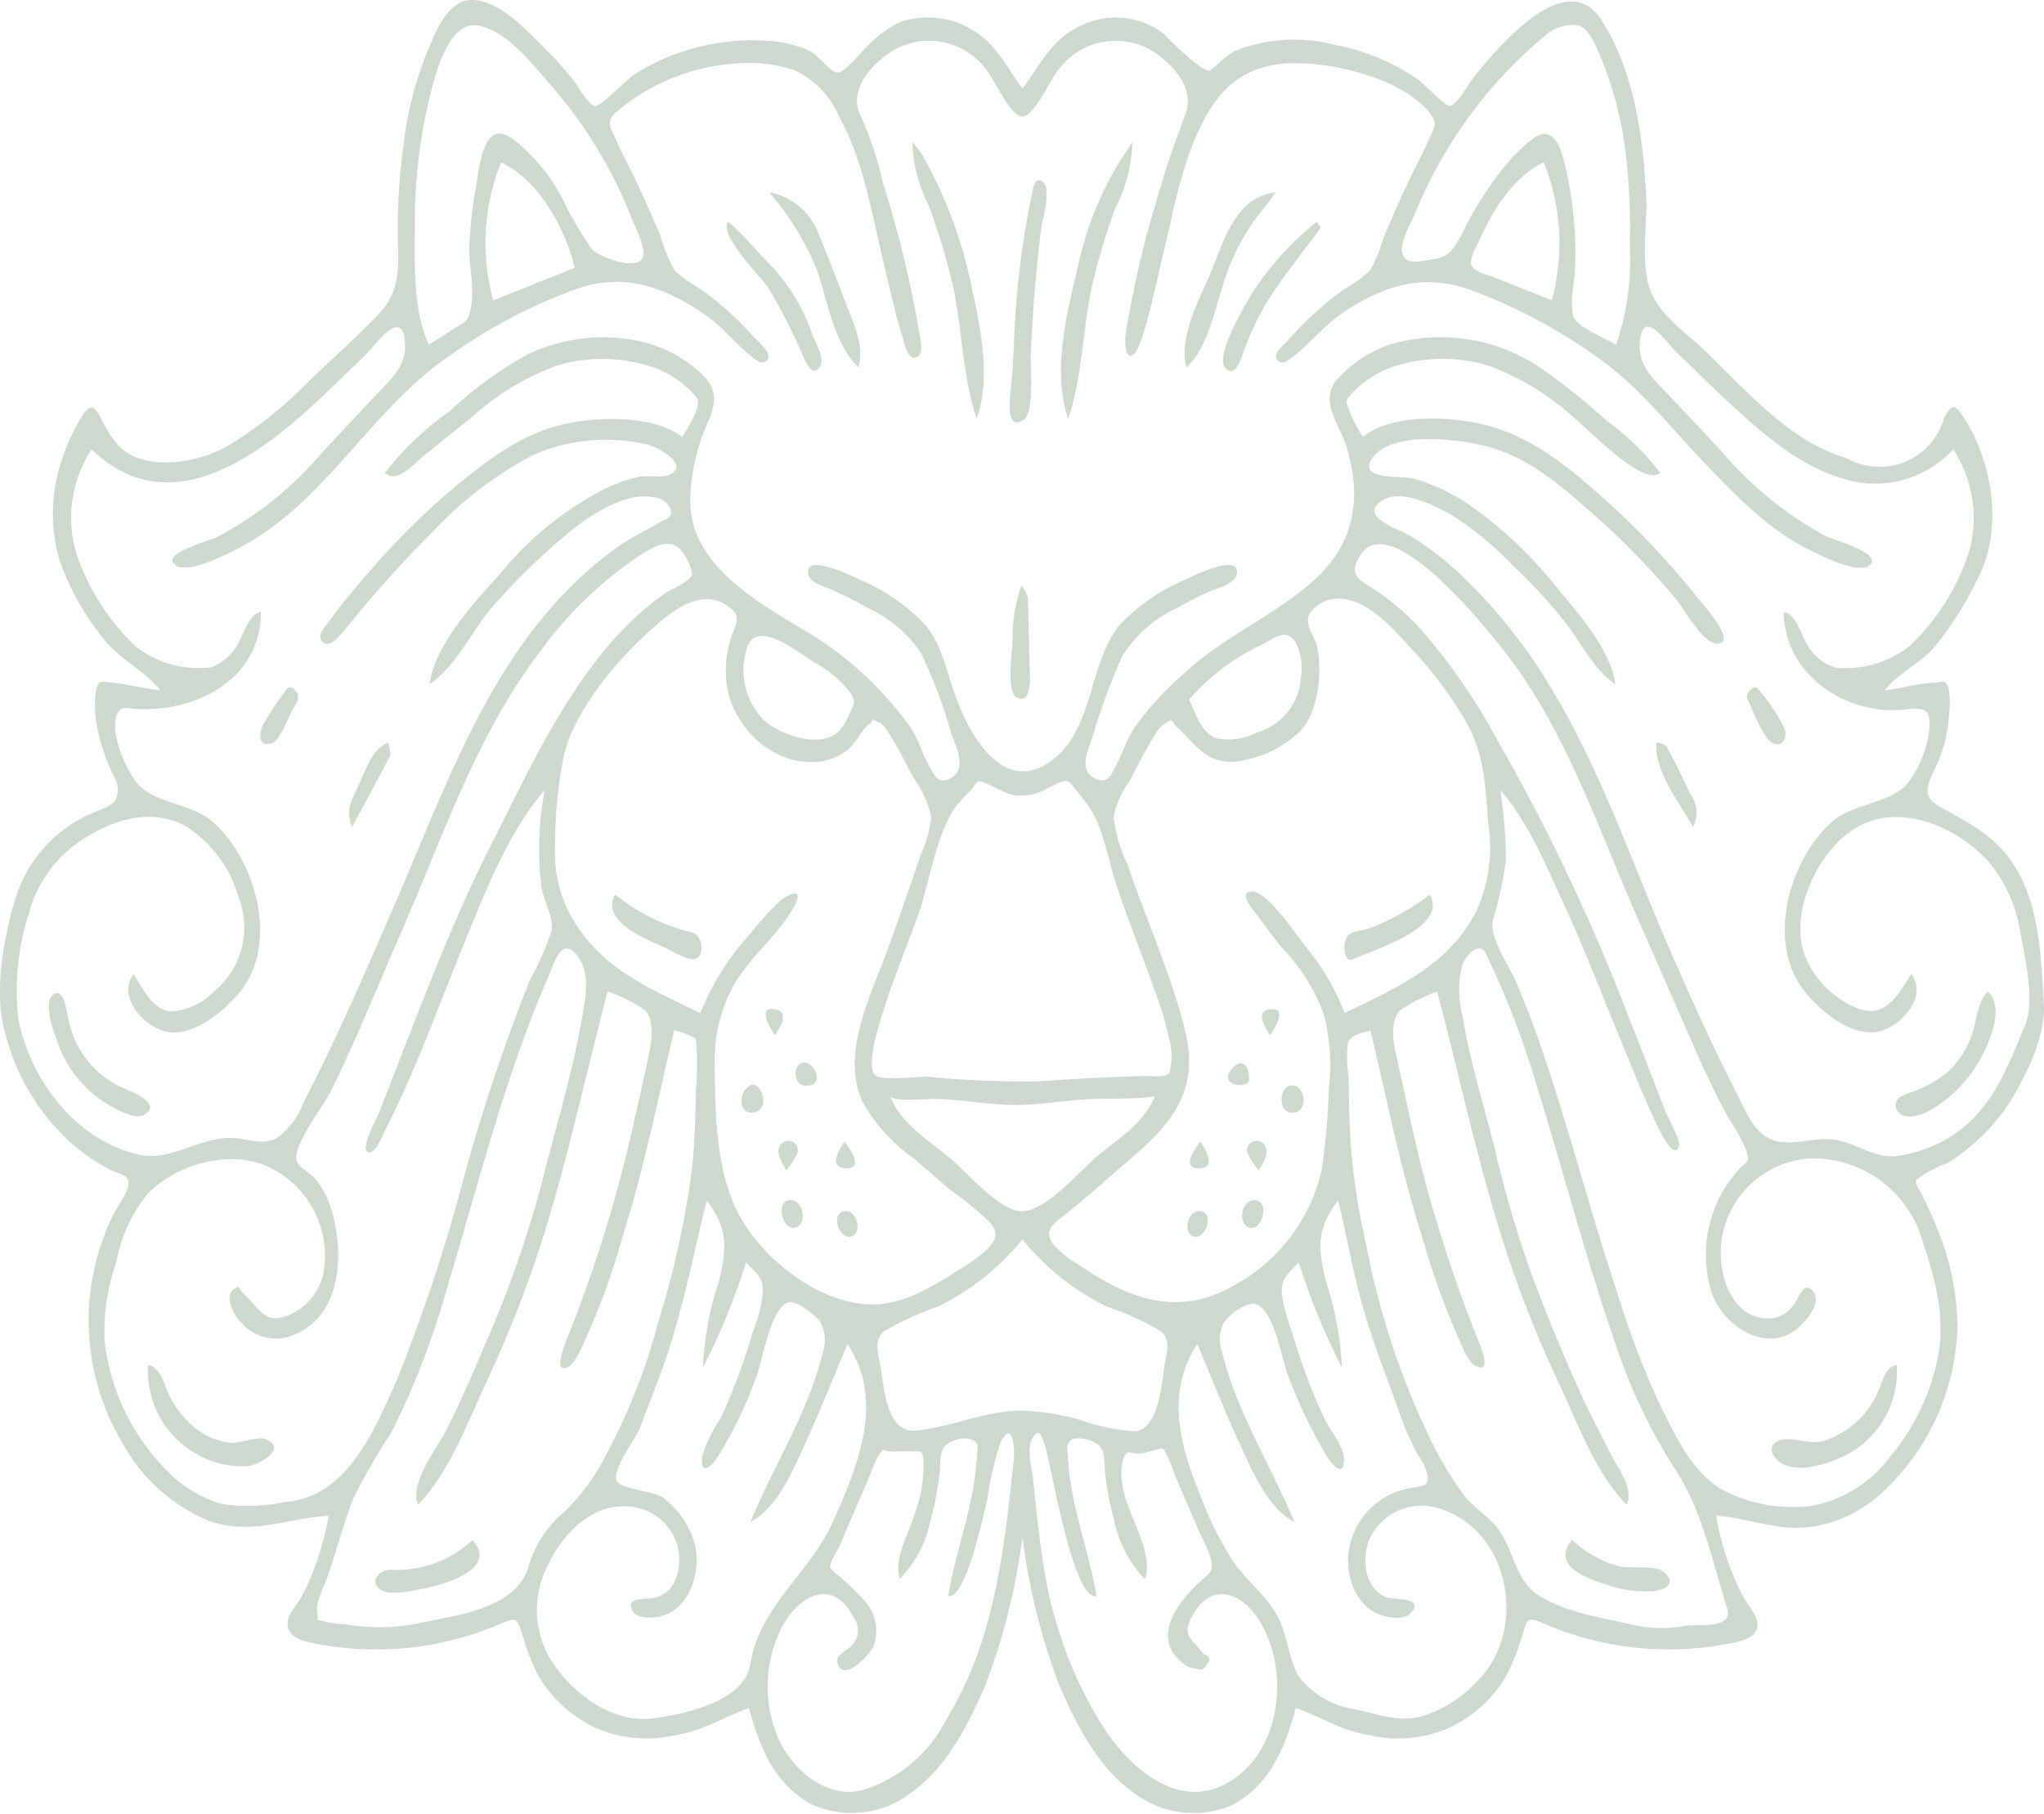 <?xml version="1.0" encoding="UTF-8"?> <svg xmlns="http://www.w3.org/2000/svg" width="119.263" height="105.836" viewBox="0 0 119.263 105.836"><g id="whats-possible-icon" transform="translate(-832.261 -2081)" opacity="0.5"><path id="Path_1449" data-name="Path 1449" d="M951.515,2139.515c-.155-2.387-.23-5.016-1.284-7.213-1.077-2.244-2.691-3.066-4.753-4.209-1.081-.6-.812-1.167-.34-2.189a8.166,8.166,0,0,0,.828-3.039,5.406,5.406,0,0,0,.026-1.489c-.172-.815-.3-.556-.924-.531-.9.037-1.916.345-2.837.437.809-1.023,1.969-1.5,2.864-2.475a19.863,19.863,0,0,0,2.492-3.9c1.585-2.87.986-6.875-.753-9.553-.487-.75-.654-.844-1.137.02a3.913,3.913,0,0,1-5.709,2.356c-3.286-.972-5.762-3.851-8.133-6.157-1.151-1.12-2.917-2.258-3.384-3.88-.478-1.661-.06-3.712-.163-5.436-.206-3.421-.717-7.163-2.619-10.107-2.077-3.215-6.15,1.72-7.537,3.49-.224.286-.892,1.5-1.294,1.545-.256.031-1.551-1.332-1.9-1.574a12.688,12.688,0,0,0-4.847-2,9.356,9.356,0,0,0-5.816.371,5.514,5.514,0,0,0-1.039.812c-.564.464-.413.382-.943.111a15.59,15.59,0,0,1-2.11-1.9,4.568,4.568,0,0,0-4.846-.517c-1.72.755-2.379,2.261-3.437,3.686-.928-1.249-1.526-2.625-2.933-3.436a5.03,5.03,0,0,0-4.23-.442,6.531,6.531,0,0,0-1.818,1.331c-.273.245-1.382,1.592-1.777,1.608-.437.019-1.178-1.03-1.618-1.253a7.2,7.2,0,0,0-2.638-.61,13.074,13.074,0,0,0-5.608.929,11.331,11.331,0,0,0-2.027,1.048c-.443.287-1.963,1.876-2.288,1.837-.39-.047-1.12-1.323-1.294-1.545a20.718,20.718,0,0,0-1.7-1.876c-1.046-1.042-2.6-2.763-4.223-2.765-1.476,0-2.215,2.165-2.668,3.258a20.833,20.833,0,0,0-1.31,5.333,35.641,35.641,0,0,0-.314,5.343c.033,1.686.146,3.053-1.086,4.358-1.317,1.394-2.8,2.687-4.178,4.021a23.911,23.911,0,0,1-4.139,3.387,7.558,7.558,0,0,1-4.528,1.281c-1.832-.159-2.549-.912-3.323-2.442-.472-.931-.682-1.01-1.217-.186a11.88,11.88,0,0,0-1.172,2.6,9.715,9.715,0,0,0-.09,5.764,15.736,15.736,0,0,0,2.606,4.616c.959,1.2,2.336,1.774,3.26,2.943-.948-.095-1.9-.352-2.837-.437-.6-.054-.764-.23-.924.531a6.843,6.843,0,0,0,.063,1.956,10.988,10.988,0,0,0,1.048,3.073,1.421,1.421,0,0,1,.034,1.308c-.266.388-1.127.632-1.537.827a7.962,7.962,0,0,0-4.337,5.051c-.666,2.236-1.231,5.434-.554,7.7a12.965,12.965,0,0,0,3.354,5.949,11.233,11.233,0,0,0,2.807,2.048c.506.241,1.064.266,1.039.8s-.7,1.374-.932,1.887a13.936,13.936,0,0,0,.586,13.252,10.16,10.16,0,0,0,5,4.516c2.471.891,4.559-.118,7.019-.289a16.039,16.039,0,0,1-1.621,4.809c-.328.548-1.035,1.2-.681,1.906.3.593,1.383.715,1.987.831a18.28,18.28,0,0,0,10.308-1.222c1.066-.463,1-.322,1.352.769a12.94,12.94,0,0,0,.865,2.2,7.605,7.605,0,0,0,3.44,3.122,7.453,7.453,0,0,0,4.572.395c1.646-.253,2.8-1.053,4.3-1.585.623,2.266,1.487,4.473,3.7,5.643a5.7,5.7,0,0,0,5.929-.83c1.95-1.423,3.182-3.885,4.129-6.046a37.1,37.1,0,0,0,2.2-8.752,37.866,37.866,0,0,0,2.1,8.522c.951,2.236,2.217,4.81,4.227,6.276a5.765,5.765,0,0,0,5.76.92c2.319-1.119,3.23-3.416,3.868-5.733,1.5.532,2.659,1.333,4.3,1.585a7.419,7.419,0,0,0,4.571-.395,7.65,7.65,0,0,0,3.336-2.941,12.149,12.149,0,0,0,.969-2.383c.353-1.087.262-1.243,1.352-.769a18.365,18.365,0,0,0,10.308,1.222c.515-.1,1.59-.234,1.928-.681.524-.7-.291-1.5-.621-2.055a16.045,16.045,0,0,1-1.621-4.809c1.857.129,3.547.9,5.444.666a7.725,7.725,0,0,0,3.934-1.738,13.606,13.606,0,0,0,4.7-10.014,15.186,15.186,0,0,0-1.027-5.29,22.453,22.453,0,0,0-1.143-2.533c-.391-.76-.357-.517.193-1a10.868,10.868,0,0,1,1.41-.674,11.55,11.55,0,0,0,3.789-3.812C950.617,2143.5,951.634,2141.338,951.515,2139.515Zm-29.116-56.42a2.41,2.41,0,0,1,1.911-.623c.609.168.947.938,1.192,1.5a20.737,20.737,0,0,1,1.532,5.358,35.971,35.971,0,0,1,.32,6.037,15.036,15.036,0,0,1-.8,5.758c-.631-.4-2.039-.922-2.433-1.54-.33-.516,0-2.165.033-2.8a21.493,21.493,0,0,0-.578-6.135c-.154-.64-.446-1.921-1.3-1.832-.518.054-1.369.977-1.717,1.3a19.645,19.645,0,0,0-3,4.544c-.549.922-.71,1.352-1.787,1.486-.676.084-1.49.351-1.692-.371-.173-.62.568-1.884.8-2.447a27.368,27.368,0,0,1,1.189-2.51A26.551,26.551,0,0,1,922.4,2083.095Zm.406,15.429-3.3-1.312c-.542-.216-1.277-.355-1.409-.8-.1-.332.409-1.217.543-1.52.744-1.677,1.979-3.611,3.7-4.417A12.658,12.658,0,0,1,922.8,2098.524Zm-65.59-11.358c.307-1.311,1.082-4.944,2.892-4.683,1.716.248,3.339,2.4,4.407,3.626a25.994,25.994,0,0,1,3.252,4.714,27.559,27.559,0,0,1,1.367,2.95c.162.411.938,1.854.574,2.359-.469.65-2.591-.2-2.9-.576a20.958,20.958,0,0,1-1.71-2.918,9.832,9.832,0,0,0-1.67-2.38c-.435-.426-1.457-1.6-2.157-1.449-.9.189-1.079,2.2-1.2,2.892a25.868,25.868,0,0,0-.428,3.723c-.025,1.153.342,2.5.073,3.624-.155.647-.158.627-.805,1.037l-1.634,1.034c-.921-2.073-.813-4.641-.81-6.863A31.3,31.3,0,0,1,857.214,2087.166Zm8.586,9.462-4.765,1.9a12.68,12.68,0,0,1,.461-8.051C863.716,2091.511,865.245,2094.358,865.8,2096.628Zm-16.911,72.025a10.748,10.748,0,0,1-3.59.131,7.046,7.046,0,0,1-3.275-1.945,12.732,12.732,0,0,1-3.656-7.539,12.184,12.184,0,0,1,.683-4.659,8.812,8.812,0,0,1,1.864-4.021c1.748-1.741,4.893-2.592,7.141-1.462a5.723,5.723,0,0,1,3.083,6.074,3.4,3.4,0,0,1-1.906,2.455c-1.551.71-1.793-.322-2.768-1.2-.35-.315-.122-.538-.552-.258-.242.158-.249.353-.265.6a2.521,2.521,0,0,0,.771,1.444,2.651,2.651,0,0,0,3.085.579c2.8-1.21,2.855-5,2.019-7.487a4.846,4.846,0,0,0-.891-1.6c-.258-.3-.92-.635-1.058-.995-.312-.814,1.561-3.235,1.961-4.039,1.5-3.014,2.751-6.168,4.1-9.25,2.458-5.6,4.4-11.552,8.14-16.466a23.083,23.083,0,0,1,5.792-5.589c.679-.428,1.613-1.059,2.339-.417a3.126,3.126,0,0,1,.746,1.5c-.115.436-1.2.858-1.515,1.07-4.9,3.351-7.7,9.754-10.3,14.874-1.655,3.266-3.013,6.651-4.35,10.057-.7,1.784-1.391,3.573-2.085,5.36-.141.364-1.067,2.01-.729,2.316.435.4,1-1.13,1.125-1.367,1.729-3.38,3.02-7.035,4.458-10.547,1.246-3.045,2.608-6.669,4.784-9.156a18.368,18.368,0,0,0-.182,5.682c.167.907.754,1.742.558,2.6a16.3,16.3,0,0,1-1.232,2.779,105.957,105.957,0,0,0-3.918,11.76,99.214,99.214,0,0,1-3.882,11.669C854.095,2164.466,852.519,2168.377,848.889,2168.653Zm25.738-48.038c.206,2.663,2.651,5.148,5.453,4.827a3.249,3.249,0,0,0,1.522-.592c.6-.419.871-1.238,1.413-1.622.374-.265-.151-.358.527-.078.323.134.581.65.754.924.469.744.852,1.554,1.269,2.328a5.977,5.977,0,0,1,1.029,2.263,6.675,6.675,0,0,1-.617,2.222c-.608,1.826-1.25,3.64-1.9,5.452-.965,2.687-2.8,6.108-1.486,8.974a10.131,10.131,0,0,0,2.978,3.283c.709.6,1.409,1.219,2.116,1.827a19.5,19.5,0,0,1,2.365,1.942c.461.568.364.939-.161,1.51a8.831,8.831,0,0,1-1.646,1.2c-1.439.938-3.156,1.994-4.917,2.045-3.02.087-6.294-2.413-7.776-4.929-1.531-2.6-1.565-6.13-1.587-9.067a9.015,9.015,0,0,1,1.186-4.764c.967-1.6,2.527-2.809,3.444-4.45.671-1.2-.369-.78-1.006-.17a24.02,24.02,0,0,0-1.717,1.941,14.8,14.8,0,0,0-2.748,4.443c-2.7-1.331-5.448-2.421-7.16-5.048a7.54,7.54,0,0,1-1.32-4.466,27.857,27.857,0,0,1,.524-5.561c.706-2.856,3.482-6,5.7-7.839,1.052-.875,2.5-1.766,3.8-.88.78.531.651.8.379,1.533A6.182,6.182,0,0,0,874.627,2120.616Zm1.237-1.86c.562-1.63,2.949.286,3.824.848a6.735,6.735,0,0,1,2.2,1.844c.29.54.262.533-.047,1.169a3.94,3.94,0,0,1-.59,1.008c-1.033,1.11-3.39.294-4.384-.56A4.18,4.18,0,0,1,875.864,2118.756Zm16.056,8.653a2.475,2.475,0,0,0,1.355-.353c.427-.18,1.026-.6,1.345-.448a8.4,8.4,0,0,1,.743.912c1.243,1.346,1.456,3.348,2.008,5.031.691,2.111,1.53,4.168,2.264,6.263a19.345,19.345,0,0,1,.825,2.718,4.082,4.082,0,0,1,.115,1.693c-.129.464.065.341-.318.531a3.35,3.35,0,0,1-1.016.029c-2.116.058-4.223.162-6.334.322a59.96,59.96,0,0,1-6.532-.27c-.584-.02-2.616.258-3.045-.088-.547-.442.166-2.767.339-3.337.609-2.006,1.413-3.951,2.127-5.92.726-2,1.015-4.61,2.2-6.388a12.722,12.722,0,0,1,.87-.947c.476-.581.349-.72,1.119-.364C890.514,2127.034,891.3,2127.544,891.92,2127.409Zm15.921-3.485c1.34-1,1.614-3.731,1.257-5.2-.176-.721-.765-1.267-.412-1.945a2.079,2.079,0,0,1,1.9-.835c1.666.169,3.084,1.891,4.131,3.03a22.222,22.222,0,0,1,3.173,4.322c.99,1.8,1.047,3.69,1.2,5.708a9.075,9.075,0,0,1-.672,5.14c-1.638,3.215-4.639,4.468-7.7,5.978a13.52,13.52,0,0,0-2.23-3.818c-.551-.688-2.31-3.377-3.243-3.288-.823.079.3,1.291.453,1.5.444.6.88,1.212,1.356,1.789a10.981,10.981,0,0,1,2.443,3.888,11.687,11.687,0,0,1,.3,4.318,43.6,43.6,0,0,1-.395,4.635,10.229,10.229,0,0,1-5.17,6.883c-3.255,1.864-6.156.763-9.043-1.231a6.1,6.1,0,0,1-1.443-1.145c-.53-.73-.236-1.073.4-1.57,1.423-1.1,2.75-2.327,4.119-3.495,2.492-2.126,3.975-4.054,3.141-7.448-.815-3.32-2.3-6.528-3.387-9.771a8.359,8.359,0,0,1-.78-2.711,5.233,5.233,0,0,1,.91-2.044c.457-.846.874-1.733,1.387-2.547a2.356,2.356,0,0,1,.609-.792c.653-.4.355-.247.832.193,1.068.986,1.6,2.026,3.245,1.989A6.575,6.575,0,0,0,907.841,2123.924Zm-6.2-2.1a12.928,12.928,0,0,1,4.3-3.23c.677-.362,1.31-.926,1.886-.172a3.366,3.366,0,0,1,.331,2.16,3.539,3.539,0,0,1-2.575,3.166,3.581,3.581,0,0,1-2.4.325C902.321,2123.7,902.009,2122.6,901.644,2121.825Zm-9.5,41.5c-2.212-.08-4.231.934-6.4,1.154-1.742.176-1.868-2.329-2.088-3.625-.136-.8-.449-1.665.206-2.18a18.067,18.067,0,0,1,3.131-1.425,14.56,14.56,0,0,0,4.926-3.923,14.537,14.537,0,0,0,4.926,3.923,16.258,16.258,0,0,1,3.131,1.425c.626.53.367,1.179.236,2-.17,1.06-.331,3.689-1.706,3.854a11.066,11.066,0,0,1-3.135-.641A14.758,14.758,0,0,0,892.144,2163.328Zm-.206-17.849c1.178-.034,2.343-.234,3.518-.31,1.392-.091,2.8.009,4.181-.183-.623,1.543-2.015,2.391-3.292,3.436-1.049.858-2.972,3.215-4.425,3.266-1.308.046-3.312-2.352-4.231-3.108-1.324-1.089-2.837-1.986-3.487-3.594.129.319,2.24.145,2.539.148C888.477,2145.153,890.21,2145.529,891.938,2145.48Zm-28.851,26.986c-.745,2.49-4.413,2.819-6.535,3.3a11.616,11.616,0,0,1-4.154.022,6.5,6.5,0,0,1-1.068-.118c-.774-.24-.439.1-.555-.5-.13-.667.484-1.764.688-2.4.467-1.455.887-2.945,1.438-4.37a36.278,36.278,0,0,1,2.179-3.769,45.091,45.091,0,0,0,3.19-8.209c1.861-6.116,3.388-12.425,5.939-18.3.414-.952.832-2.639,1.827-1.222.708,1.009.35,2.566.155,3.674-.562,3.188-1.542,6.359-2.323,9.5a65.764,65.764,0,0,1-3.4,9.616c-.681,1.616-1.376,3.218-2.17,4.782-.54,1.064-2.191,3.113-1.634,4.336,1.82-1.9,2.792-4.593,3.883-6.941a71.151,71.151,0,0,0,2.971-7.337c1.723-5.141,2.824-10.435,4.2-15.67a8.792,8.792,0,0,1,2.177,1.1c.572.593.384,1.811.238,2.524-.4,1.938-.851,3.881-1.3,5.81a81.892,81.892,0,0,1-3.519,10.918c-.158.407-.789,2.03.123,1.544.456-.243.91-1.46,1.124-1.9a42.219,42.219,0,0,0,2.024-5.675c1.253-3.943,2.068-8.035,3.012-12.059a5.357,5.357,0,0,1,.873.292c.519.289.351.11.436.711a16.963,16.963,0,0,1-.043,2.5c-.025,1.557-.061,3.118-.233,4.668a52.942,52.942,0,0,1-1.953,8.836,35.316,35.316,0,0,1-3.074,7.817,12.063,12.063,0,0,1-2.434,3.3A6.491,6.491,0,0,0,863.087,2172.466Zm12.954,5.648c-.342,2.18-3.779,2.9-5.564,3.159-2.255.325-4.353-1.117-5.679-2.832a5.651,5.651,0,0,1-.661-5.911c.881-1.95,2.691-3.921,5.024-3.587a3.114,3.114,0,0,1,2.538,4.175,1.734,1.734,0,0,1-1.739,1.175c-.447.052-1.126.021-.8.7.191.4.823.422,1.2.4,2.176-.118,2.993-2.912,2.322-4.662a5.236,5.236,0,0,0-1.714-2.315c-.62-.438-2.62-.5-2.748-1.051-.173-.753,1.148-2.376,1.418-3.118.506-1.392,1.08-2.756,1.547-4.162.989-2.981,1.566-5.987,2.312-9.022,1.237,1.625,1.184,2.7.731,4.656a18.522,18.522,0,0,0-.952,5.1,39.855,39.855,0,0,0,2.519-6.141c.512.559.977.817.993,1.632a8.156,8.156,0,0,1-.593,2.39,34.967,34.967,0,0,1-1.9,5.1,8.124,8.124,0,0,0-1.064,2.185c-.121,1.01.4.8.853.124a24.3,24.3,0,0,0,2.344-4.854c.3-.793.826-4.056,1.873-4.262.464-.092,1.571.782,1.817,1.152a2.157,2.157,0,0,1,.135,1.817c-.82,3.45-2.859,6.6-4.205,9.862,1.545-.822,2.384-2.812,3.094-4.352.914-1.983,1.721-4.021,2.572-6.033,2.186,3.317.632,7.015-.815,10.29C879.56,2172.768,876.575,2174.712,876.041,2178.114Zm15.369-11.86c-.58,5.282-1.1,10.467-3.934,15.1a8.177,8.177,0,0,1-4.83,4.1c-2.077.572-4-1.057-4.9-2.832a7.748,7.748,0,0,1,0-6.383c.889-1.943,3-3.362,4.3-.882a1.277,1.277,0,0,1,.014,1.565c-.292.418-1.037.593-.942,1.075.26,1.317,1.938-.446,2.116-.939a2.589,2.589,0,0,0-.387-2.468,12.4,12.4,0,0,0-1.391-1.4c-.155-.148-.708-.561-.749-.712-.068-.25.434-1.009.531-1.234l1.8-4.192a6.7,6.7,0,0,1,.428-.995c.508-.756.122-.347.828-.344.169,0,1.6-.045,1.683.009.32.2.111,1.821.063,2.14a11.191,11.191,0,0,1-.6,2.024c-.345.981-1.01,2.219-.674,3.26a6.823,6.823,0,0,0,1.771-3.348,17.571,17.571,0,0,0,.546-2.774c.105-.879-.12-1.651.872-1.965a1.583,1.583,0,0,1,.9-.074c.619.2.439.492.4,1.141a17.622,17.622,0,0,1-.4,2.678c-.39,1.787-.971,3.531-1.265,5.339,1.036.232,2.126-5.007,2.294-5.7a16.532,16.532,0,0,1,.765-3.27C891.346,2163.792,891.491,2165.515,891.41,2166.254Zm12.246,18.91c-2.854,1.428-5.614-1.178-7.052-3.425a24.219,24.219,0,0,1-3.361-8.864c-.324-1.825-.5-3.672-.695-5.514-.065-.616-.4-1.788-.064-2.377.4-.708.547-.226.758.407.352,1.056,1.623,9.066,3,8.756-.281-1.729-.828-3.4-1.213-5.1a18.675,18.675,0,0,1-.452-2.914c-.029-.449-.135-.835.187-1.084.264-.2.832-.076,1.114.018.978.327.768,1.085.872,1.965a17.555,17.555,0,0,0,.488,2.56,7.039,7.039,0,0,0,1.829,3.563c.547-1.694-1.117-3.807-1.306-5.514a3.363,3.363,0,0,1,.015-1.42c.3-.731.243-.373,1-.388.277-.006,1.19-.362,1.383-.265a7.673,7.673,0,0,1,.643,1.494l1.486,3.453a9.3,9.3,0,0,1,.636,1.479c.165.8-.107.8-.718,1.377-1.194,1.137-2.783,3.138-.992,4.642a1.408,1.408,0,0,0,.9.378.364.364,0,0,0,.518-.2q.459-.458-.177-.679c-.58-.86-1.273-.973-.656-2.151,1.136-2.168,3-1.408,4.029.355C907.574,2178.7,906.973,2183.5,903.656,2185.164Zm14.932-6.2a7.324,7.324,0,0,1-3.4,2.208c-1.382.349-2.523-.14-3.858-.415a5.054,5.054,0,0,1-3.32-1.969c-.624-1.159-.614-2.542-1.349-3.716-.677-1.082-1.683-1.866-2.414-2.9a20.27,20.27,0,0,1-2.011-4.07c-1.168-2.852-1.933-5.906-.115-8.664.851,2.011,1.654,4.051,2.572,6.033.71,1.533,1.553,3.532,3.094,4.352-1.35-3.271-3.36-6.41-4.205-9.862a2.3,2.3,0,0,1,.046-1.693,2.81,2.81,0,0,1,1.719-1.193c1.194.015,1.709,3.25,2.061,4.178a29.474,29.474,0,0,0,2.22,4.646c.261.437,1.007,1.458,1.057.31.031-.733-.831-1.771-1.144-2.411a34.615,34.615,0,0,1-1.9-5.1,10.324,10.324,0,0,1-.587-2.2c-.064-.92.412-1.195.987-1.824a39.852,39.852,0,0,0,2.519,6.141,18.511,18.511,0,0,0-.953-5.1c-.451-1.947-.509-3.026.731-4.656.526,2.138.874,4.284,1.5,6.405.631,2.153,1.445,4.206,2.2,6.312a14.21,14.21,0,0,0,.979,2.17,3.29,3.29,0,0,1,.556,1.21c.01.589-.258.545-.875.666a4.358,4.358,0,0,0-3.542,2.9c-.567,1.478-.122,3.655,1.4,4.418.457.229,1.549.474,1.982.03.944-.968-.943-.8-1.343-.939-1.359-.485-1.521-2.4-.969-3.524a3.342,3.342,0,0,1,4.058-1.656C920.387,2170.345,921.353,2176.053,918.589,2178.969Zm14.451-4.117c.385,1.213-1.591.94-2.395,1.028a7.761,7.761,0,0,1-2.9,0c-1.9-.467-3.986-.7-5.681-1.756-1.47-.918-1.432-2.723-2.478-4-.573-.7-1.353-1.152-1.913-1.87a20.529,20.529,0,0,1-1.688-2.726,45.426,45.426,0,0,1-4.022-11.965,37.457,37.457,0,0,1-.928-6.451c-.053-1.1-.062-2.2-.08-3.3a6.782,6.782,0,0,1-.039-1.949c.19-.493.738-.53,1.317-.724.944,4.024,1.758,8.117,3.012,12.059a46.731,46.731,0,0,0,1.921,5.449c.209.453.685,1.788,1.126,2.032,1.034.573.441-.89.224-1.45A82.114,82.114,0,0,1,915,2148.306c-.431-1.86-.833-3.731-1.246-5.595-.173-.78-.436-2.066.187-2.739a8.989,8.989,0,0,1,2.177-1.1c1.378,5.235,2.479,10.529,4.2,15.67a71.154,71.154,0,0,0,2.972,7.337c1.09,2.349,2.062,5.045,3.882,6.941.431-.946-.5-2.13-.908-2.928-.606-1.176-1.219-2.348-1.764-3.553-1.034-2.286-2-4.621-2.873-6.974a65.083,65.083,0,0,1-2.115-7.184c-.635-2.591-1.493-5.206-1.9-7.844a5.978,5.978,0,0,1-.041-2.97,1.805,1.805,0,0,1,.729-.951c.582-.244.64.222.9.753a49.791,49.791,0,0,1,2.739,7.228c1.547,5,2.866,10.086,4.581,15.028a32.463,32.463,0,0,0,3.473,7.3C931.567,2169.1,932.182,2172.151,933.039,2174.852Zm11.163-22.116c.782,2.287,1.568,4.661,1.2,7.1a12.94,12.94,0,0,1-2.731,6.029,7.5,7.5,0,0,1-4.684,3.021,8.794,8.794,0,0,1-5.3-.976c-1.725-1.066-2.59-2.966-3.465-4.71a49.7,49.7,0,0,1-2.582-6.707c-1.594-4.779-2.838-9.676-4.477-14.438-.452-1.313-.948-2.611-1.509-3.881-.437-.989-1.478-2.4-1.29-3.458a22.28,22.28,0,0,0,.766-3.487,26.374,26.374,0,0,0-.331-4.12c1.648,1.883,2.663,4.413,3.717,6.68,1.234,2.655,2.264,5.41,3.39,8.113.56,1.343,1.092,2.7,1.7,4.026.171.372,1.283,3.01,1.625,1.976.114-.344-.659-1.692-.795-2.041l-.792-2.043q-.792-2.042-1.593-4.081a115.548,115.548,0,0,0-7.534-15.74,34.672,34.672,0,0,0-4.354-6.265,14.705,14.705,0,0,0-2.462-2.161c-1.029-.7-1.929-.934-1-2.252,1.935-2.739,8.24,5.45,9.276,6.962,3.034,4.43,4.743,9.561,6.892,14.441,1.179,2.678,2.341,5.364,3.532,8.037.546,1.224,1.122,2.418,1.771,3.591a9.408,9.408,0,0,1,.985,1.805c.188.7.119.571-.407,1.063a7.428,7.428,0,0,0-1.682,7.006c.479,1.834,2.786,3.637,4.672,2.59.622-.345,1.968-1.741,1.284-2.485-.556-.6-.792.468-1.142.87a1.834,1.834,0,0,1-1.263.744c-2.544.143-3.28-3.1-2.83-4.974a5.555,5.555,0,0,1,5.259-4.364A6.672,6.672,0,0,1,944.2,2152.736Zm6.234-11.952c-.975,2.384-1.9,4.887-4.122,6.4a8.148,8.148,0,0,1-3.206,1.268c-1.355.229-2.319-.628-3.621-.9-1.251-.266-2.637.4-3.788-.011-1.075-.383-1.558-1.647-2.033-2.578-1.349-2.649-2.578-5.349-3.774-8.07-2.336-5.314-4.177-10.924-7.222-15.892a30.9,30.9,0,0,0-5.193-6.469,18.159,18.159,0,0,0-2.841-2.2c-.753-.464-3.244-1.195-1.675-2.142,1.119-.675,3.086.354,4.083.924a19.156,19.156,0,0,1,3.477,2.885,31.007,31.007,0,0,1,3.064,3.323c.938,1.195,1.646,2.751,2.932,3.623-.283-2.037-2.111-4.079-3.4-5.626a24.112,24.112,0,0,0-5.282-4.957,11.479,11.479,0,0,0-3.063-1.412c-.786-.212-3.249.122-2.469-1.146,1.031-1.675,4.949-1.169,6.5-.8,2.4.574,4.232,2.083,6.041,3.678a44.112,44.112,0,0,1,5.281,5.386c.446.555,1.538,2.564,2.372,2.506,1.154-.081-.934-2.368-1.217-2.719a47.36,47.36,0,0,0-5.026-5.381c-2.035-1.845-4.28-3.794-6.969-4.566-2.1-.6-5.664-.845-7.5.59a8.272,8.272,0,0,1-.756-1.412c-.185-.644-.394-.564.141-1.142a5.847,5.847,0,0,1,2.288-1.5,9.254,9.254,0,0,1,5.585-.118,15.226,15.226,0,0,1,5.068,3.068c.805.649,4.04,4.053,5.027,3.216a14.989,14.989,0,0,0-3.165-3.074,35.823,35.823,0,0,0-4.105-3.245,10.419,10.419,0,0,0-8.525-1.167,7.234,7.234,0,0,0-3.189,2.178c-.857,1.222.324,2.589.684,3.8.906,3.04.453,5.669-1.961,7.818-2.357,2.1-5.343,3.286-7.633,5.494a17.251,17.251,0,0,0-2.847,3.142c-.381.625-.617,1.32-.942,1.972s-.536,1.226-1.209.956c-1.088-.436-.537-1.615-.265-2.384a36.551,36.551,0,0,1,1.761-4.787,7.3,7.3,0,0,1,3.181-2.811c.594-.337,1.2-.65,1.821-.936.423-.194,1.576-.452,1.685-1.052.229-1.26-2.467.066-2.973.308a11.166,11.166,0,0,0-3.937,2.745c-1.775,2.295-1.444,6.148-4.01,7.911-2.742,1.883-4.625-1.547-5.427-3.663-.527-1.391-.821-3.047-1.751-4.248a11.194,11.194,0,0,0-3.937-2.745c-.518-.245-3.2-1.553-2.974-.308.092.51.844.681,1.22.846a24.707,24.707,0,0,1,2.286,1.142,7.489,7.489,0,0,1,3.08,2.633,29.208,29.208,0,0,1,1.772,4.716c.292.814.992,2.138-.175,2.633-.563.238-.729-.088-1.04-.615-.434-.737-.658-1.582-1.111-2.313a20.08,20.08,0,0,0-6.607-5.967c-2.646-1.607-6.214-3.7-6.306-7.188a11.494,11.494,0,0,1,1.075-4.847c.711-1.65.169-2.367-1.233-3.389-2.616-1.908-6.523-1.851-9.375-.45a22.984,22.984,0,0,0-4.515,3.3,17.7,17.7,0,0,0-3.781,3.6c.758.643,1.744-.574,2.281-1.006q1.373-1.1,2.746-2.21a15.221,15.221,0,0,1,5.068-3.068,9.251,9.251,0,0,1,5.585.118,5.911,5.911,0,0,1,2.131,1.334c.513.511.538.538.4,1.118a8,8,0,0,1-.86,1.606c-1.573-1.227-4.536-1.162-6.393-.846-2.593.442-4.631,1.938-6.621,3.565a42.77,42.77,0,0,0-5.207,5.109c-.817.942-1.633,1.9-2.364,2.915-.214.3-.751.817-.42,1.2.412.482,1.123-.446,1.409-.783a69.213,69.213,0,0,1,5.06-5.636,21.935,21.935,0,0,1,5.81-4.449,10.484,10.484,0,0,1,6.8-.6c.663.2,2.362,1.188,1.194,1.724-.453.208-1.265.034-1.783.131a8.992,8.992,0,0,0-1.937.672,19.083,19.083,0,0,0-6.109,4.922c-1.554,1.72-3.853,4.163-4.18,6.517,1.575-1.068,2.472-3.129,3.7-4.555a39.352,39.352,0,0,1,4.2-4.114c1.224-1.052,3.534-2.651,5.255-2.236a1.165,1.165,0,0,1,.883.6c.22.6-.218.617-.615.859-.819.5-1.681.879-2.469,1.444-6.872,4.933-9.621,13.059-12.822,20.477-1.744,4.042-3.493,8.084-5.517,12a4.36,4.36,0,0,1-1.506,1.987c-.847.467-1.664.056-2.558.011-2.025-.1-3.564,1.415-5.543.958-3.625-.836-6.2-4.235-6.986-7.8a14.669,14.669,0,0,1,.623-6.314,7.307,7.307,0,0,1,2.928-4.135c1.806-1.241,4.08-2.009,6.138-.947a7.17,7.17,0,0,1,3.118,4.1,4.834,4.834,0,0,1-1.366,5.557,3.859,3.859,0,0,1-2.6,1.2c-1.062-.145-1.6-1.387-2.128-2.181-1.043,1.365.788,3.3,2.173,3.394,1.5.1,3.134-1.262,4.028-2.354,2.3-2.808.959-7.674-1.572-9.924-1.349-1.2-3.729-1.017-4.657-2.587a7.3,7.3,0,0,1-.975-2.358,2.567,2.567,0,0,1,0-1.257c.248-.573.436-.442,1.085-.4,3.542.241,7.349-1.7,7.349-5.659-.749.163-1.028,1.409-1.4,1.961a2.893,2.893,0,0,1-1.5,1.278,5.953,5.953,0,0,1-4.471-1.274,13.436,13.436,0,0,1-3.362-5.272,7.24,7.24,0,0,1,.857-6.172c4.278,4.152,9.244.781,12.834-2.506,1.05-.962,2.059-1.968,3.088-2.952.6-.572,2.082-2.76,2.335-1,.214,1.486-.677,2.245-1.611,3.231-1.1,1.165-2.2,2.33-3.288,3.509a20.36,20.36,0,0,1-6.072,4.85c-.51.243-3.137.906-2.464,1.57s2.972-.533,3.683-.9c5.107-2.6,7.769-8.156,12.428-11.3a30.415,30.415,0,0,1,7.537-3.926c2.751-.9,5.146.037,7.42,1.639.982.692,1.692,1.643,2.621,2.367.28.219.641.546.922.193.306-.385-.585-1.1-.774-1.312a18.69,18.69,0,0,0-3.123-2.814,8.143,8.143,0,0,1-1.509-1.082,9.294,9.294,0,0,1-.868-2.1q-.782-1.88-1.675-3.707c-.294-.6-.608-1.2-.882-1.811-.355-.8-.642-1.073.062-1.677a11.833,11.833,0,0,1,6.651-2.762,8.628,8.628,0,0,1,3.706.365,5.271,5.271,0,0,1,2.609,2.742c1.428,2.576,1.881,5.624,2.572,8.455.346,1.418.637,2.868,1.08,4.259.086.27.288,1.354.723,1.322.678-.05.286-1.327.237-1.724a62.329,62.329,0,0,0-2.058-8.425,19.937,19.937,0,0,0-1.317-3.969c-.615-1.2.207-2.5,1.214-3.313a4.153,4.153,0,0,1,6.161.678c.428.519,1.363,2.66,2.054,2.677s1.671-2.2,2.075-2.677a4.156,4.156,0,0,1,6.161-.678c.926.759,1.721,1.96,1.324,3.1-.49,1.4-1.037,2.736-1.427,4.186a62.745,62.745,0,0,0-2.089,8.677c-.17,1.4.367,2.024.916.382.518-1.549.834-3.178,1.221-4.764.689-2.825,1.155-5.827,2.616-8.381,1.446-2.528,3.57-3.2,6.412-2.887,2.15.237,5.217,1.094,6.623,2.9.433.555.172.863-.119,1.521-.272.613-.588,1.208-.882,1.811-.63,1.292-1.215,2.6-1.766,3.926a8.769,8.769,0,0,1-.777,1.877,7.686,7.686,0,0,1-1.509,1.082,19.645,19.645,0,0,0-3.282,3c-.209.239-.918.748-.615,1.129.27.339.653.017.922-.193,1.052-.819,1.849-1.86,2.984-2.615,2.31-1.534,4.6-2.248,7.292-1.307a31.233,31.233,0,0,1,7.491,3.972c2.349,1.619,4.156,3.978,6.12,6.025,1.911,1.99,3.805,4.016,6.323,5.243.667.325,2.711,1.37,3.392.878.942-.681-2.04-1.485-2.574-1.75a21.32,21.32,0,0,1-6.058-4.951c-.966-1.048-1.945-2.083-2.924-3.119s-2.019-1.85-1.792-3.423c.252-1.753,1.559.263,2.142.818,1.1,1.044,2.165,2.115,3.282,3.136,1.909,1.746,3.989,3.547,6.538,4.249a6.185,6.185,0,0,0,6.3-1.743,7.289,7.289,0,0,1,.933,5.95,13.23,13.23,0,0,1-3.439,5.494,6.04,6.04,0,0,1-4.318,1.3,2.752,2.752,0,0,1-1.658-1.307c-.386-.566-.654-1.8-1.4-1.961,0,3.653,3.668,6.128,7.152,5.69,1.247-.156,1.449.133,1.315,1.4a6.831,6.831,0,0,1-1,2.584c-.926,1.565-3.308,1.389-4.657,2.587-2.5,2.218-3.814,6.941-1.686,9.77.875,1.163,2.59,2.614,4.141,2.508,1.384-.095,3.215-2.032,2.173-3.394-.778,1.167-1.469,2.618-3.1,2.011a5.534,5.534,0,0,1-3.146-3.188c-.839-2.419.733-5.837,2.805-7.226,2.569-1.723,6.008-.279,7.924,1.813a8.34,8.34,0,0,1,1.893,4.25C950.422,2136.937,951,2139.4,950.436,2140.784Z" transform="translate(0)" fill="#a0afa3"></path><path id="Path_1450" data-name="Path 1450" d="M1075.306,2113.035a19.523,19.523,0,0,0-3.243,7.513c-.66,2.717-1.424,5.939-.508,8.631.889-2.618.827-5.513,1.5-8.225a38.177,38.177,0,0,1,1.242-4.048A9.341,9.341,0,0,0,1075.306,2113.035Z" transform="translate(-176.967 -23.733)" fill="#a0afa3"></path><path id="Path_1451" data-name="Path 1451" d="M1060.928,2122.1a51.891,51.891,0,0,0-1.054,7.764c-.065,1.246-.089,2.5-.222,3.739-.057.531-.383,2.714.738,1.965.641-.429.374-3.14.408-3.834.062-1.285.139-2.569.246-3.851s.24-2.556.413-3.828a5.624,5.624,0,0,0,.246-2.045C1061.518,2121.487,1061.07,2121.4,1060.928,2122.1Z" transform="translate(-168.395 -30.074)" fill="#a0afa3"></path><path id="Path_1452" data-name="Path 1452" d="M1103.47,2125.385c.292-.35.553-.727.827-1.091-2.19.239-2.938,2.508-3.619,4.248s-2.1,4.073-1.594,5.974c1.208-1.141,1.59-3.134,2.1-4.7A12.5,12.5,0,0,1,1103.47,2125.385Z" transform="translate(-197.594 -32.074)" fill="#a0afa3"></path><path id="Path_1453" data-name="Path 1453" d="M1264.443,2304.295c-.658.582-.651,1.758-.963,2.571a5.477,5.477,0,0,1-1.429,2.149,6.674,6.674,0,0,1-1.945,1.091c-.412.176-1.18.314-1.042.947a.712.712,0,0,0,.677.52c1.24.121,2.972-1.5,3.634-2.39C1264.182,2308.1,1265.6,2305.408,1264.443,2304.295Z" transform="translate(-316.182 -165.426)" fill="#a0afa3"></path><path id="Path_1454" data-name="Path 1454" d="M1113.334,2131.277l-.234-.331a17.413,17.413,0,0,0-3.657,3.983c-.418.661-2.351,3.845-1.667,4.552.629.651.959-.744,1.1-1.1a17.356,17.356,0,0,1,1.171-2.5C1110.992,2134.273,1112.245,2132.8,1113.334,2131.277Z" transform="translate(-204.006 -37.002)" fill="#a0afa3"></path><path id="Path_1455" data-name="Path 1455" d="M1060.776,2213.56a2.087,2.087,0,0,0-.381-.662,9.209,9.209,0,0,0-.513,3.254c-.015.539-.381,2.938.226,3.258,1.037.547.759-1.745.752-2.12C1060.838,2216.046,1060.814,2214.8,1060.776,2213.56Z" transform="translate(-168.54 -97.716)" fill="#a0afa3"></path><path id="Path_1456" data-name="Path 1456" d="M1205.788,2248.431a1.049,1.049,0,0,0-.591-.229c-.192,1.63,1.356,3.515,2.123,4.937a1.865,1.865,0,0,0-.143-1.922C1206.731,2250.28,1206.271,2249.35,1205.788,2248.431Z" transform="translate(-276.275 -123.87)" fill="#a0afa3"></path><path id="Path_1457" data-name="Path 1457" d="M1226.211,2235.871c-.214-.306-.576.167-.623.292-.1.278.1.468.2.708.189.467.814,1.959,1.285,2.162.56.24.836-.293.707-.8A10.378,10.378,0,0,0,1226.211,2235.871Z" transform="translate(-291.372 -114.661)" fill="#a0afa3"></path><path id="Path_1458" data-name="Path 1458" d="M1237.469,2389.632a5.183,5.183,0,0,1-3.339,3.178c-.813.192-1.512-.19-2.243-.108-.652.073-1.011.567-.479,1.137,1.091,1.172,3.733.1,4.749-.626a5.52,5.52,0,0,0,2.29-4.851C1237.81,2388.472,1237.688,2389.138,1237.469,2389.632Z" transform="translate(-295.514 -227.707)" fill="#a0afa3"></path><path id="Path_1459" data-name="Path 1459" d="M1135.5,2286.188c1.155-.539,5.548-1.836,4.427-3.754a13.436,13.436,0,0,1-3.612,2c-.373.117-.887.108-1.17.4S1134.81,2286.509,1135.5,2286.188Z" transform="translate(-224.243 -149.231)" fill="#a0afa3"></path><path id="Path_1460" data-name="Path 1460" d="M1112.741,2351.24c-.817-.142-1.132,1.258-.481,1.569C1113.039,2353.18,1113.556,2351.382,1112.741,2351.24Z" transform="translate(-207.177 -200.198)" fill="#a0afa3"></path><path id="Path_1461" data-name="Path 1461" d="M1113.006,2338.553a4,4,0,0,0,.684,1.07c.222-.437.821-1.263.12-1.668A.556.556,0,0,0,1113.006,2338.553Z" transform="translate(-207.974 -190.318)" fill="#a0afa3"></path><path id="Path_1462" data-name="Path 1462" d="M1121.481,2327c.894-.082.711-1.549-.042-1.594C1120.612,2325.36,1120.519,2327.092,1121.481,2327Z" transform="translate(-213.754 -181.068)" fill="#a0afa3"></path><path id="Path_1463" data-name="Path 1463" d="M1109.961,2321.413c.049-.8-.4-1.364-1-.67C1108.093,2321.755,1109.928,2321.942,1109.961,2321.413Z" transform="translate(-204.819 -177.38)" fill="#a0afa3"></path><path id="Path_1464" data-name="Path 1464" d="M1100.477,2353.741c-.8-.268-1.218,1.229-.522,1.449C1100.626,2355.4,1101.163,2353.971,1100.477,2353.741Z" transform="translate(-198.058 -202.035)" fill="#a0afa3"></path><path id="Path_1465" data-name="Path 1465" d="M1100.754,2339.6c1.007-.079.246-1.193.025-1.558C1100.545,2338.33,1099.523,2339.694,1100.754,2339.6Z" transform="translate(-198.47 -190.426)" fill="#a0afa3"></path><path id="Path_1466" data-name="Path 1466" d="M1116.852,2309.768c.22-.333,1.088-1.631-.007-1.515C1115.894,2308.354,1116.629,2309.429,1116.852,2309.768Z" transform="translate(-210.481 -168.353)" fill="#a0afa3"></path><path id="Path_1467" data-name="Path 1467" d="M1190.4,2429.591c-.467-.362-1.989-.136-2.628-.312a6.38,6.38,0,0,1-2.659-1.517c-1.339,1.526.987,2.318,2.257,2.689a6.679,6.679,0,0,0,2.5.295C1190.581,2430.668,1191.256,2430.25,1190.4,2429.591Z" transform="translate(-261.113 -256.896)" fill="#a0afa3"></path><path id="Path_1468" data-name="Path 1468" d="M1038.2,2113.715a5.927,5.927,0,0,0-.537-.68,8.589,8.589,0,0,0,.925,3.638,38.137,38.137,0,0,1,1.33,4.281c.669,2.711.607,5.609,1.5,8.225.852-2.5.208-5.374-.343-7.918A26.12,26.12,0,0,0,1038.2,2113.715Z" transform="translate(-152.165 -23.733)" fill="#a0afa3"></path><path id="Path_1469" data-name="Path 1469" d="M1008.27,2126.619a3.771,3.771,0,0,0-2.845-2.326,15.911,15.911,0,0,1,2.866,4.743c.567,1.768.987,4.194,2.348,5.479.358-1.343-.292-2.56-.757-3.79C1009.36,2129.35,1008.836,2127.977,1008.27,2126.619Z" transform="translate(-128.287 -32.074)" fill="#a0afa3"></path><path id="Path_1470" data-name="Path 1470" d="M847.586,2310.171a5.513,5.513,0,0,1-3.182-3.877c-.135-.466-.25-2.06-.918-1.59-.636.449.034,2.168.239,2.739a6.792,6.792,0,0,0,2.779,3.567c.463.285,1.681,1.023,2.235.732C849.95,2311.1,848.017,2310.343,847.586,2310.171Z" transform="translate(-8.117 -165.666)" fill="#a0afa3"></path><path id="Path_1471" data-name="Path 1471" d="M998.527,2133.561c-.892-.863-1.6-1.833-2.567-2.615-.546.773,1.776,3.061,2.323,3.817a33.962,33.962,0,0,1,2.131,4.219c.211.393.505,1,.908.4.3-.452-.27-1.412-.431-1.81A11.282,11.282,0,0,0,998.527,2133.561Z" transform="translate(-121.214 -37.002)" fill="#a0afa3"></path><path id="Path_1472" data-name="Path 1472" d="M913.231,2249.01c.106-.21-.056-.6-.08-.808-.966.344-1.318,1.64-1.755,2.545-.488,1.008-.706,1.334-.368,2.392C911.768,2251.765,912.528,2250.4,913.231,2249.01Z" transform="translate(-58.233 -123.87)" fill="#a0afa3"></path><path id="Path_1473" data-name="Path 1473" d="M892.4,2235.859A15.873,15.873,0,0,0,890.98,2238c-.256.541-.2,1.276.563,1.018.441-.149.967-1.555,1.173-1.946.148-.281.434-.587.309-.924C892.957,2235.968,892.609,2235.562,892.4,2235.859Z" transform="translate(-43.4 -114.648)" fill="#a0afa3"></path><path id="Path_1474" data-name="Path 1474" d="M872.424,2392.676c-.42-.155-1.454.276-1.974.223a4.039,4.039,0,0,1-2.068-.842,5.7,5.7,0,0,1-1.486-1.822c-.312-.573-.506-1.739-1.277-1.873a5.543,5.543,0,0,0,3.012,5.3,5.277,5.277,0,0,0,2.784.6C872.087,2394.2,873.853,2393.2,872.424,2392.676Z" transform="translate(-24.711 -227.707)" fill="#a0afa3"></path><path id="Path_1475" data-name="Path 1475" d="M974.73,2284.647a11.423,11.423,0,0,1-4.472-2.214c-.893,1.526,1.718,2.573,2.783,3.045.383.17,1.526.881,1.931.7C975.544,2285.915,975.291,2284.745,974.73,2284.647Z" transform="translate(-102.098 -149.231)" fill="#a0afa3"></path><path id="Path_1476" data-name="Path 1476" d="M1008.643,2351.239c-.785.137-.344,1.892.481,1.569C1009.735,2352.568,1009.5,2351.09,1008.643,2351.239Z" transform="translate(-130.367 -200.197)" fill="#a0afa3"></path><path id="Path_1477" data-name="Path 1477" d="M1008.643,2338.553a.558.558,0,0,0-.8-.6c-.695.4-.1,1.238.12,1.668A4,4,0,0,0,1008.643,2338.553Z" transform="translate(-129.834 -190.319)" fill="#a0afa3"></path><path id="Path_1478" data-name="Path 1478" d="M999.69,2325.312c-.666.336-.726,1.718.233,1.568C1000.924,2326.724,1000.366,2324.971,999.69,2325.312Z" transform="translate(-123.672 -180.964)" fill="#a0afa3"></path><path id="Path_1479" data-name="Path 1479" d="M1011.954,2321.594c1.227.046.51-1.511-.166-1.345C1011.215,2320.39,1011.231,2321.566,1011.954,2321.594Z" transform="translate(-132.701 -177.236)" fill="#a0afa3"></path><path id="Path_1480" data-name="Path 1480" d="M1021.045,2353.736c-.682.229-.154,1.664.522,1.449S1021.874,2353.458,1021.045,2353.736Z" transform="translate(-139.623 -202.029)" fill="#a0afa3"></path><path id="Path_1481" data-name="Path 1481" d="M1020.992,2339.6c1.231.1.209-1.268-.025-1.558C1020.742,2338.412,1019.965,2339.516,1020.992,2339.6Z" transform="translate(-139.436 -190.426)" fill="#a0afa3"></path><path id="Path_1482" data-name="Path 1482" d="M1005.179,2308.221c-1.133-.2-.166,1.273-.007,1.515C1005.419,2309.36,1006.113,2308.385,1005.179,2308.221Z" transform="translate(-127.702 -168.322)" fill="#a0afa3"></path><path id="Path_1483" data-name="Path 1483" d="M917.67,2429.5c-.576-.023-1.257.586-.69,1.1.531.479,2.068.116,2.711-.023,1.3-.282,4.211-1.15,2.75-2.815A6.488,6.488,0,0,1,917.67,2429.5Z" transform="translate(-62.605 -256.896)" fill="#a0afa3"></path></g></svg> 